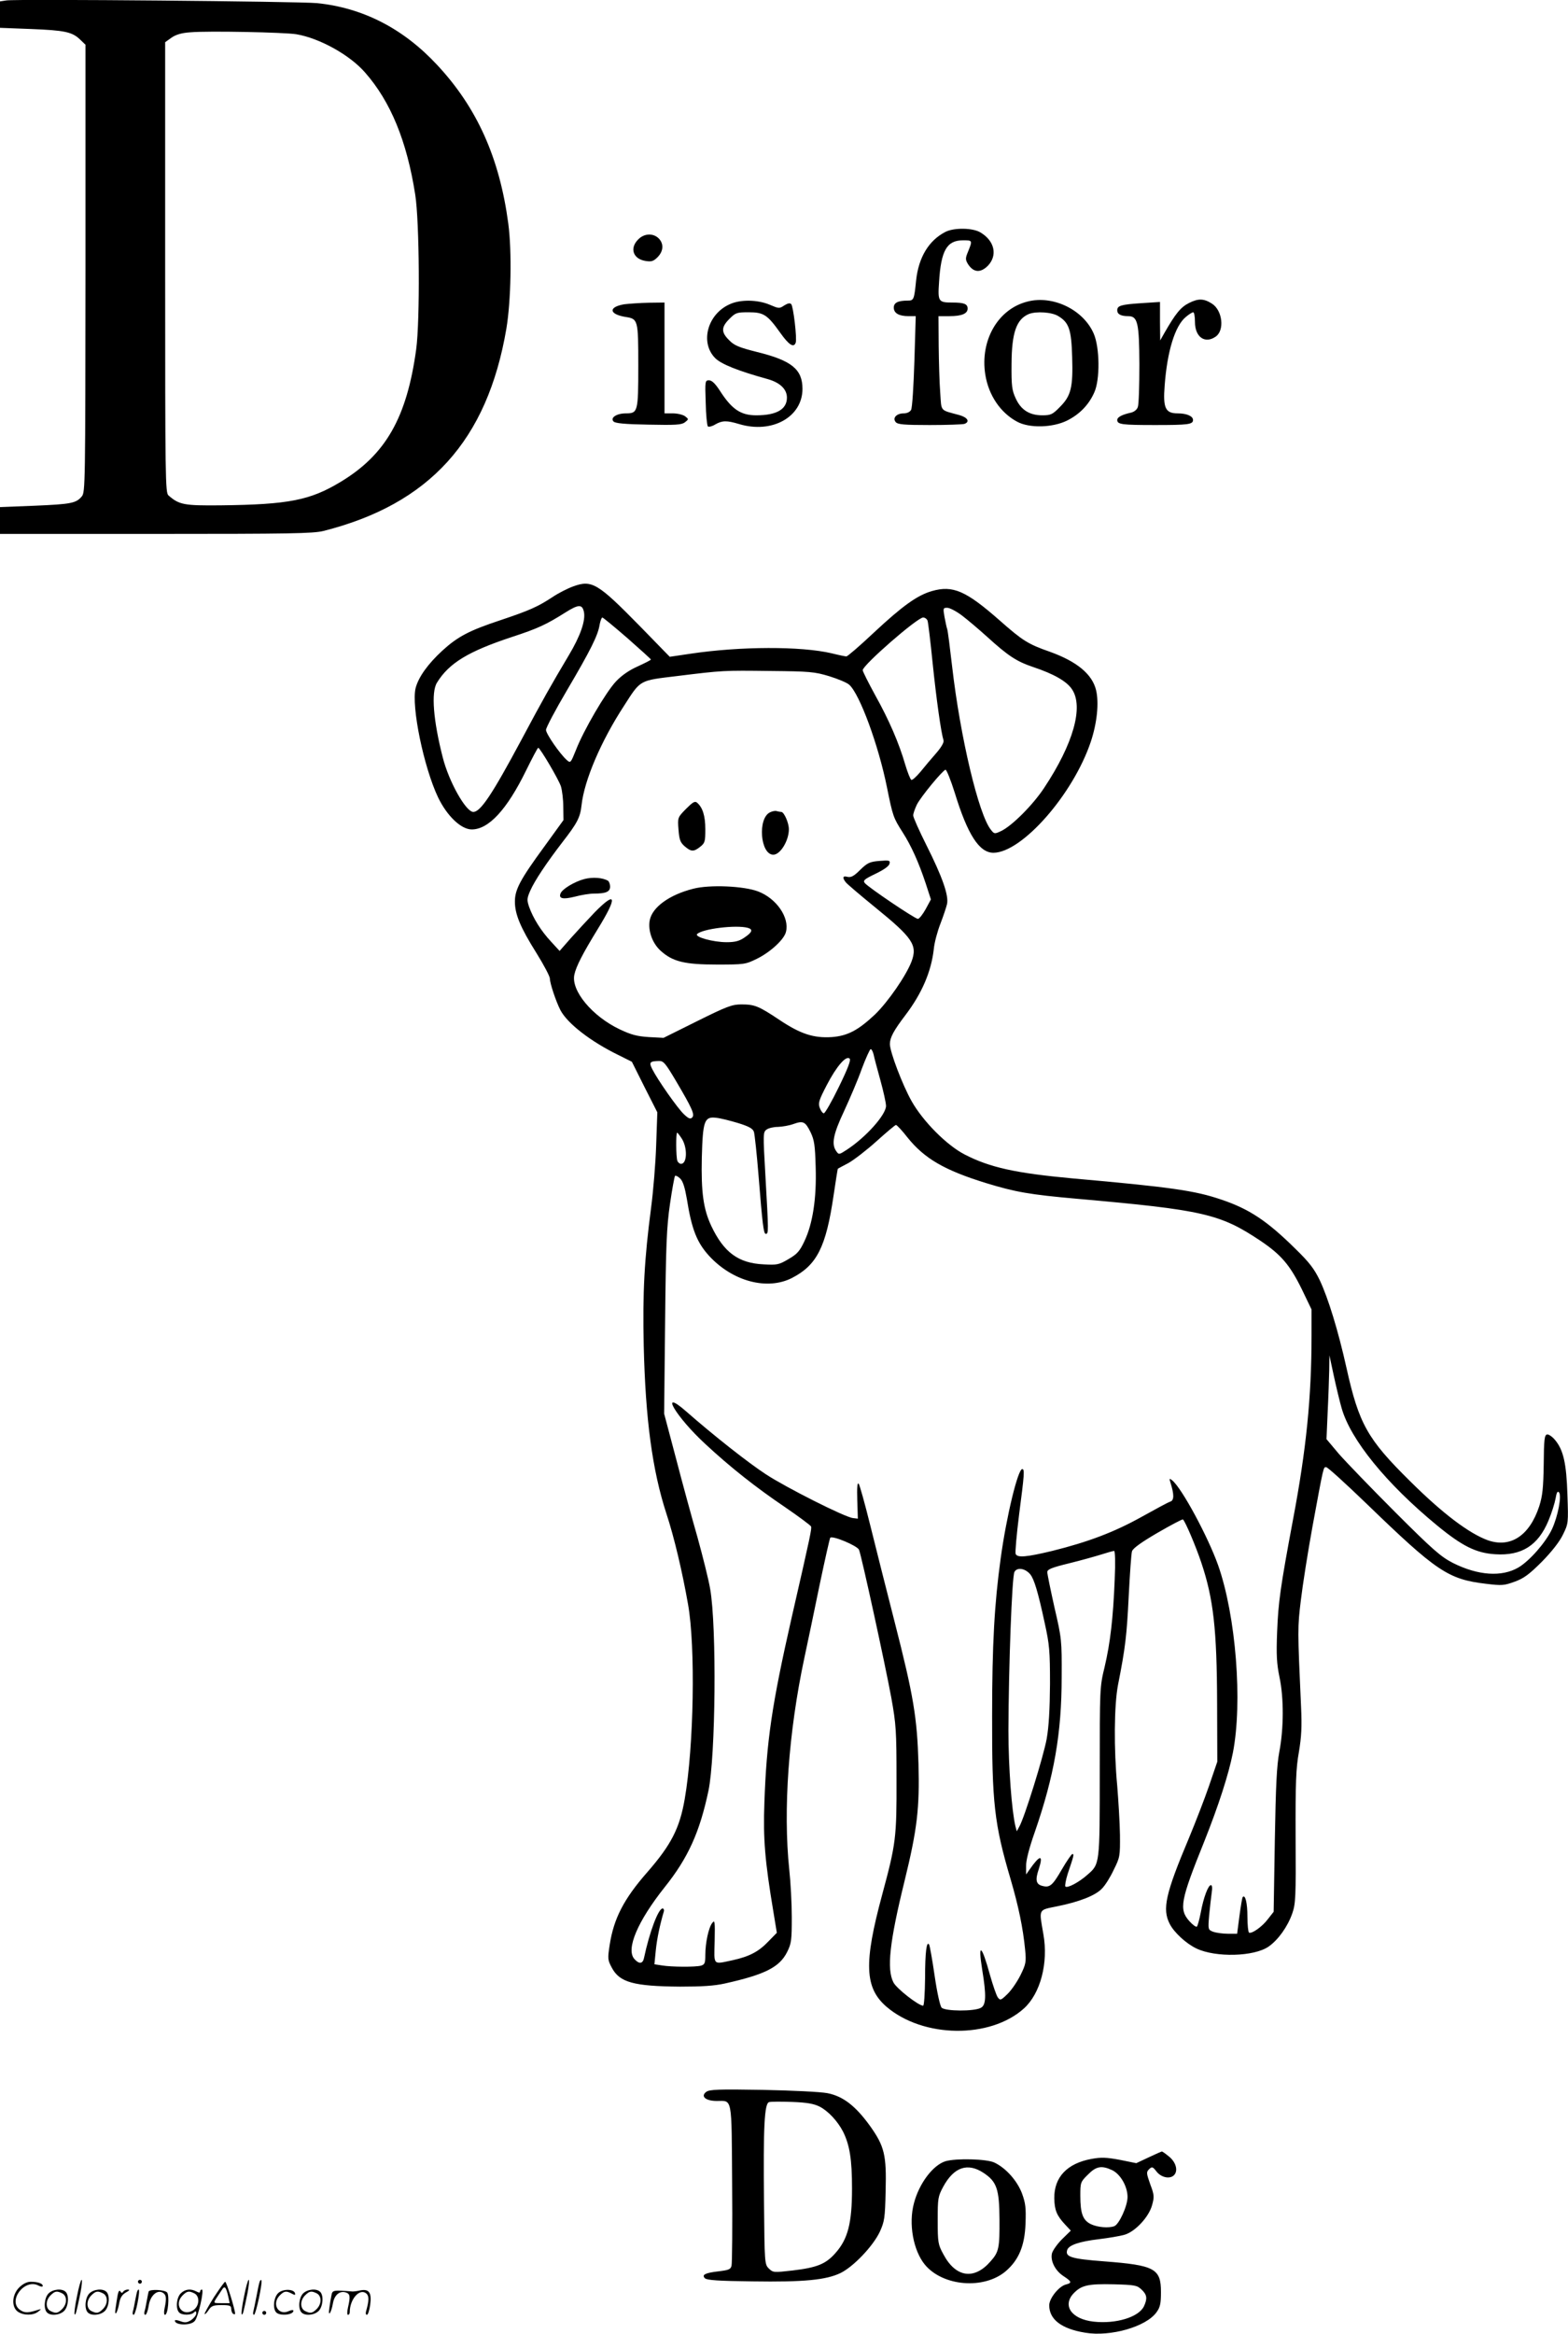 <svg version="1.0" xmlns="http://www.w3.org/2000/svg"
  viewBox="0 0 806.99 1200.332"
 preserveAspectRatio="xMidYMid meet">
<g transform="translate(-1,1200.614) scale(0.1,-0.1)"
fill="#000000" stroke="none">
<path d="M43 12004 l-33 -5 0 -68 0 -68 158 -6 c176 -7 213 -15 254 -54 l28
-27 0 -1150 c-1 -1109 -1 -1152 -19 -1173 -29 -35 -54 -40 -243 -48 l-178 -7
0 -69 0 -69 801 0 c690 0 810 2 863 15 547 138 844 466 942 1040 24 143 29
398 10 541 -45 338 -161 597 -367 817 -174 187 -382 293 -617 317 -92 9 -1544
22 -1599 14z m1492 -174 c119 -20 275 -106 354 -197 131 -149 215 -352 258
-628 22 -139 25 -647 5 -795 -48 -352 -157 -543 -390 -683 -156 -94 -266 -116
-615 -120 -191 -2 -215 3 -270 51 -16 14 -17 83 -17 1173 l0 1158 32 23 c23
16 52 25 98 28 90 8 484 0 545 -10z M4875 10813 c-85 -44 -137 -130 -150 -248
-10 -100 -12 -105 -43 -105 -51 0 -72 -11 -72 -36 0 -29 27 -44 76 -44 l37 0
-7 -232 c-4 -127 -11 -240 -17 -250 -6 -11 -21 -18 -38 -18 -37 0 -59 -24 -41
-45 10 -12 43 -15 175 -15 90 0 170 3 179 6 29 11 16 33 -26 45 -103 28 -92
16 -99 115 -4 49 -7 158 -8 242 l-1 152 56 0 c64 0 94 13 94 39 0 24 -19 31
-78 31 -73 0 -76 5 -69 106 10 162 40 214 123 214 51 0 50 1 23 -66 -11 -27
-10 -36 4 -58 28 -42 63 -44 100 -8 52 53 37 128 -36 172 -40 25 -138 26 -182
3z M3295 10775 c-46 -45 -27 -101 37 -111 30 -5 41 -2 62 19 31 31 33 70 6 97
-28 28 -75 26 -105 -5z M5298 10455 c-152 -38 -245 -200 -217 -376 17 -106 78
-196 164 -242 63 -34 182 -31 257 6 64 32 112 81 140 145 30 66 28 231 -3 302
-53 123 -210 199 -341 165z m159 -75 c55 -33 67 -70 71 -210 5 -157 -6 -200
-63 -257 -38 -39 -47 -43 -91 -43 -66 0 -110 28 -137 88 -19 41 -22 64 -21
177 1 160 25 229 89 256 38 15 119 10 152 -11z M6130 10448 c-44 -22 -70 -55
-127 -154 l-22 -39 -1 99 0 99 -93 -6 c-108 -7 -127 -13 -127 -37 0 -20 19
-30 56 -30 49 0 57 -32 58 -248 0 -108 -3 -207 -8 -219 -4 -14 -19 -25 -34
-29 -46 -10 -72 -23 -72 -38 0 -23 24 -26 195 -26 170 0 195 3 195 26 0 20
-33 34 -79 34 -63 0 -76 27 -67 142 13 177 53 307 108 353 16 14 34 25 39 25
5 0 9 -22 9 -50 0 -78 52 -114 107 -75 46 32 35 134 -19 169 -42 27 -70 28
-118 4z M3765 10441 c-114 -51 -153 -196 -75 -276 31 -32 120 -67 272 -109 63
-18 98 -52 98 -95 0 -60 -53 -91 -158 -91 -80 0 -126 31 -188 128 -23 35 -40
52 -55 52 -20 0 -21 -4 -17 -114 1 -63 7 -118 11 -123 5 -4 22 0 38 10 37 21
59 21 123 2 169 -51 326 36 326 181 0 101 -56 146 -235 190 -91 23 -116 33
-142 60 -42 41 -42 67 1 110 32 32 38 34 99 34 77 0 96 -12 163 -106 44 -62
69 -78 79 -51 8 19 -12 188 -23 199 -7 7 -18 4 -36 -7 -25 -17 -28 -16 -75 4
-62 26 -151 28 -206 2z M3222 10441 c-82 -14 -78 -51 7 -65 65 -10 66 -14 66
-251 0 -238 -2 -245 -64 -245 -48 0 -82 -23 -63 -42 9 -9 58 -14 180 -16 139
-3 170 -1 187 12 20 16 20 16 1 31 -11 8 -39 15 -63 15 l-43 0 0 285 0 285
-82 -1 c-46 -1 -102 -5 -126 -8z M2960 8990 c-30 -11 -77 -35 -105 -54 -78
-51 -118 -69 -270 -120 -160 -53 -219 -84 -298 -156 -75 -69 -123 -136 -138
-193 -23 -93 42 -408 116 -563 46 -95 118 -164 173 -164 87 0 181 102 279 302
32 65 60 118 63 118 9 0 105 -162 117 -199 6 -20 12 -67 12 -105 l1 -68 -97
-134 c-126 -172 -153 -223 -153 -285 0 -65 28 -133 111 -265 38 -61 69 -120
69 -131 0 -24 31 -117 54 -162 36 -69 156 -162 300 -232 l68 -34 65 -130 66
-130 -6 -170 c-3 -93 -15 -237 -26 -320 -35 -268 -44 -434 -38 -710 9 -379 44
-641 117 -865 40 -121 82 -300 111 -465 39 -218 30 -732 -17 -1002 -26 -150
-69 -235 -194 -378 -120 -137 -171 -237 -192 -371 -11 -72 -11 -78 11 -119 40
-75 111 -95 351 -97 112 0 176 4 230 16 207 46 282 84 321 162 22 44 24 61 24
179 0 72 -6 182 -13 245 -32 307 -4 706 78 1090 17 80 53 250 79 378 27 128
51 235 54 239 12 12 139 -41 148 -62 13 -31 135 -591 166 -760 25 -138 27
-172 27 -420 1 -301 -3 -332 -74 -595 -95 -351 -90 -478 22 -575 189 -162 534
-166 708 -9 85 77 126 234 100 381 -23 133 -28 124 70 144 115 23 199 56 232
92 16 16 43 59 60 96 32 64 33 70 32 181 -1 63 -8 176 -14 250 -18 190 -16
416 4 520 38 192 45 254 55 455 6 116 13 220 17 232 4 15 47 46 131 95 69 40
128 71 131 69 11 -7 67 -139 95 -223 62 -185 80 -341 81 -723 l1 -300 -42
-123 c-23 -67 -70 -188 -104 -270 -121 -287 -138 -365 -99 -441 22 -44 85
-102 138 -127 99 -47 296 -42 371 10 49 34 98 102 122 171 17 49 19 83 17 392
-1 282 2 354 17 438 13 78 16 129 11 235 -18 396 -18 405 -1 545 9 77 36 248
60 380 58 315 56 305 70 305 8 0 99 -83 205 -185 364 -352 423 -392 618 -415
82 -10 93 -9 148 11 47 17 75 38 140 103 50 51 91 103 108 139 28 57 28 59 23
205 -5 162 -21 231 -64 282 -14 17 -33 30 -41 28 -13 -3 -16 -26 -17 -153 -2
-123 -6 -162 -23 -216 -50 -152 -148 -216 -265 -175 -96 35 -232 137 -400 304
-219 216 -263 294 -327 582 -43 193 -94 358 -137 450 -29 60 -54 93 -127 164
-145 143 -237 204 -380 252 -135 46 -256 64 -765 109 -293 27 -426 56 -556
123 -93 48 -214 170 -273 274 -47 83 -112 254 -112 294 0 33 19 69 80 149 85
112 133 224 146 340 3 33 19 92 34 130 15 39 30 84 34 101 10 44 -25 142 -106
303 -37 74 -68 143 -68 153 0 10 9 35 19 56 21 41 130 173 147 179 5 2 27 -52
48 -119 66 -215 126 -308 199 -308 147 1 410 300 501 571 32 96 43 200 27 266
-20 82 -99 147 -238 197 -112 39 -140 57 -258 161 -174 153 -241 182 -349 151
-76 -22 -152 -77 -300 -215 -71 -67 -134 -121 -140 -121 -6 0 -40 7 -76 16
-158 37 -470 36 -725 -2 l-108 -16 -156 160 c-215 219 -245 237 -341 202z m55
-130 c10 -45 -18 -125 -78 -225 -91 -153 -131 -223 -244 -435 -150 -280 -210
-370 -247 -370 -38 0 -125 154 -157 279 -49 191 -61 337 -30 386 62 101 162
161 386 235 132 43 177 64 275 126 67 42 86 43 95 4z m1945 -19 c29 -22 87
-71 129 -109 110 -100 153 -128 239 -157 105 -35 172 -73 199 -114 61 -90 7
-281 -143 -507 -58 -88 -165 -195 -221 -222 -34 -16 -36 -16 -53 6 -63 77
-158 476 -200 842 -11 96 -22 182 -25 190 -3 8 -9 36 -14 63 -8 45 -7 47 14
47 13 0 47 -18 75 -39z m-1721 -117 c66 -58 121 -108 121 -110 0 -3 -30 -18
-67 -35 -45 -20 -84 -47 -113 -78 -52 -55 -167 -252 -206 -353 -27 -67 -28
-68 -47 -51 -36 32 -107 135 -107 155 0 11 48 102 107 202 122 207 161 285
169 339 4 20 10 37 14 37 4 0 62 -48 129 -106z m1545 89 c3 -10 15 -108 26
-218 19 -184 43 -356 56 -397 3 -10 -11 -35 -38 -66 -24 -27 -60 -70 -81 -96
-21 -25 -42 -44 -47 -41 -5 3 -19 38 -31 78 -32 111 -84 231 -155 358 -35 64
-64 122 -64 128 0 26 281 271 311 271 10 0 20 -8 23 -17z m-506 -285 c45 -14
91 -33 103 -44 54 -49 150 -310 194 -528 30 -149 33 -156 80 -230 45 -70 83
-155 119 -263 l27 -83 -27 -50 c-15 -27 -33 -50 -40 -50 -15 0 -255 162 -273
184 -11 13 -3 20 55 48 44 21 70 40 72 52 4 17 -1 18 -52 14 -50 -4 -62 -10
-99 -46 -32 -32 -47 -40 -65 -36 -25 7 -28 -4 -9 -28 6 -8 74 -66 149 -127
196 -159 221 -196 189 -281 -28 -73 -121 -207 -187 -271 -87 -82 -142 -111
-223 -117 -94 -6 -161 16 -269 88 -108 72 -128 80 -197 80 -47 0 -74 -10 -227
-86 l-173 -86 -76 4 c-61 4 -91 12 -150 40 -141 67 -251 199 -233 281 9 43 44
110 120 234 103 167 97 201 -16 86 -36 -38 -91 -97 -123 -133 l-57 -65 -45 49
c-51 55 -91 119 -112 178 -12 35 -11 44 6 83 23 52 83 142 166 250 76 98 91
126 98 190 14 128 100 329 218 510 88 137 77 130 274 154 237 29 235 29 480
26 202 -2 227 -4 303 -27z m228 -1945 c3 -16 19 -75 35 -133 16 -58 29 -117
29 -132 0 -45 -102 -160 -201 -225 -40 -26 -42 -27 -55 -8 -26 36 -16 87 40
206 29 63 71 160 91 217 21 56 42 102 46 102 5 0 11 -12 15 -27z m-179 -168
c-36 -74 -71 -135 -77 -135 -6 0 -15 12 -21 28 -9 24 -5 38 36 117 51 98 100
154 118 136 7 -7 -9 -50 -56 -146z m-839 33 c85 -144 99 -175 84 -190 -9 -9
-19 -5 -42 17 -33 31 -136 178 -163 232 -18 35 -13 41 34 42 24 1 34 -12 87
-101z m320 -218 c55 -17 76 -28 82 -45 4 -12 15 -114 24 -226 20 -250 26 -299
37 -299 15 0 15 6 -2 304 -12 210 -12 219 6 232 10 8 37 14 59 14 23 1 58 7
80 15 50 18 61 12 88 -43 19 -40 23 -67 26 -180 5 -158 -15 -290 -58 -380 -24
-51 -37 -66 -82 -92 -49 -29 -59 -31 -128 -27 -130 6 -205 62 -269 197 -41 87
-53 174 -49 352 5 189 13 212 73 205 22 -2 73 -15 113 -27z m873 -75 c87 -108
190 -168 404 -234 151 -46 222 -59 472 -81 644 -57 732 -77 939 -215 107 -72
152 -124 214 -250 l50 -104 0 -133 c0 -319 -27 -586 -95 -946 -66 -352 -76
-427 -82 -577 -5 -123 -2 -166 12 -235 23 -108 22 -266 -1 -385 -13 -71 -18
-168 -23 -456 l-6 -366 -29 -37 c-30 -40 -84 -78 -98 -70 -4 3 -8 40 -8 82 0
70 -11 115 -24 101 -3 -2 -10 -46 -17 -97 l-12 -92 -48 0 c-26 0 -60 5 -75 10
-27 11 -27 11 -21 85 4 41 10 93 13 115 4 25 3 40 -4 40 -14 0 -38 -64 -52
-140 -7 -36 -16 -69 -20 -73 -4 -4 -21 8 -39 28 -54 61 -46 105 77 410 74 186
125 344 147 455 51 260 16 705 -76 966 -52 146 -186 395 -236 436 -15 12 -16
10 -9 -12 19 -60 19 -90 0 -97 -11 -3 -77 -39 -149 -79 -142 -79 -275 -129
-460 -175 -133 -32 -180 -36 -188 -15 -3 8 5 99 18 203 27 207 29 233 16 233
-22 0 -81 -241 -111 -460 -32 -231 -44 -442 -44 -810 -1 -445 11 -555 95 -839
41 -140 64 -251 75 -364 6 -62 4 -73 -24 -130 -17 -34 -47 -78 -67 -97 -34
-33 -37 -34 -50 -17 -7 10 -25 62 -40 115 -43 157 -63 170 -40 27 22 -134 20
-182 -7 -196 -34 -19 -184 -18 -202 1 -8 9 -23 76 -36 165 -12 83 -25 154 -28
159 -13 22 -21 -38 -21 -171 -1 -82 -5 -143 -10 -143 -24 0 -138 89 -153 120
-35 68 -20 207 57 520 66 269 78 376 72 605 -7 237 -25 347 -123 730 -41 160
-97 382 -125 495 -28 113 -55 210 -60 215 -7 7 -9 -22 -7 -85 l3 -95 -25 3
c-41 4 -344 157 -448 225 -92 60 -272 202 -411 324 -142 124 -53 -28 99 -168
127 -118 258 -222 412 -326 70 -48 129 -92 132 -98 4 -12 0 -34 -100 -470
-102 -449 -129 -634 -140 -950 -7 -187 3 -303 46 -560 l18 -110 -42 -43 c-51
-54 -99 -79 -185 -98 -104 -22 -96 -30 -93 98 2 100 1 111 -12 94 -19 -23 -36
-103 -36 -165 0 -42 -3 -49 -22 -55 -30 -8 -153 -7 -201 1 l-39 6 7 71 c6 61
22 135 41 199 3 9 0 17 -6 17 -22 0 -68 -124 -95 -252 -6 -33 -25 -36 -50 -8
-45 50 16 194 157 371 119 149 179 281 224 494 37 175 43 844 9 1038 -8 48
-38 167 -65 265 -28 97 -78 280 -111 407 l-61 230 5 470 c4 399 8 491 25 608
11 76 23 141 26 145 4 3 16 -3 27 -14 14 -14 24 -47 34 -105 25 -157 52 -224
115 -293 121 -131 299 -178 426 -113 128 66 175 158 214 424 11 75 21 137 22
138 2 1 27 15 56 30 28 16 93 66 144 112 50 45 95 83 99 83 5 0 32 -29 60 -65z
m-1161 -7 c29 -48 26 -128 -5 -128 -7 0 -16 7 -19 16 -7 19 -8 144 -1 144 3 0
14 -15 25 -32z m3395 -1385 c46 -162 230 -388 490 -602 130 -107 202 -143 300
-149 136 -9 221 45 274 172 17 40 33 92 37 115 5 30 10 39 17 32 16 -16 -5
-125 -36 -191 -33 -69 -115 -162 -172 -196 -86 -50 -207 -42 -337 23 -62 32
-101 65 -298 262 -124 124 -255 260 -290 300 l-63 75 6 140 c4 78 7 175 8 216
l1 75 23 -107 c13 -60 31 -134 40 -165z m-1168 -880 c-8 -200 -23 -328 -52
-451 -25 -102 -25 -112 -25 -538 0 -481 1 -475 -65 -532 -43 -38 -102 -69
-112 -59 -3 4 2 33 12 65 32 95 34 102 24 102 -4 0 -29 -36 -54 -79 -48 -83
-62 -95 -100 -85 -33 8 -38 30 -19 86 25 77 7 76 -48 -3 l-17 -24 0 44 c-1 27
16 93 45 175 99 286 138 506 138 796 1 190 0 199 -37 358 -20 90 -37 172 -37
182 0 14 21 23 111 45 61 15 136 36 168 46 31 10 60 18 65 18 5 1 7 -60 3
-146z m-435 26 c20 -24 40 -89 75 -252 24 -109 27 -142 27 -312 -1 -131 -6
-219 -17 -282 -16 -89 -114 -405 -141 -452 l-13 -24 -7 26 c-19 79 -36 304
-36 492 1 325 18 793 31 816 13 25 55 19 81 -12z M3541 7846 c-43 -44 -44 -44
-39 -107 4 -52 9 -66 32 -86 33 -28 46 -29 80 -2 24 19 26 27 26 90 0 69 -14
113 -43 137 -11 9 -22 2 -56 -32z M3973 7828 c-65 -31 -50 -218 17 -218 36 0
80 72 80 131 0 33 -25 89 -39 89 -5 0 -15 2 -23 4 -7 3 -23 0 -35 -6z M3018
7485 c-50 -13 -114 -51 -123 -74 -11 -27 12 -32 73 -17 33 9 77 16 98 16 62 0
84 9 84 36 0 12 -5 26 -11 30 -27 16 -78 20 -121 9z M3578 7435 c-123 -31
-211 -95 -224 -162 -10 -53 13 -118 56 -157 62 -56 123 -71 290 -71 140 0 147
1 204 29 70 34 142 100 151 139 19 74 -49 172 -143 208 -73 28 -249 36 -334
14z m280 -201 c29 -8 24 -23 -18 -51 -25 -17 -47 -23 -90 -23 -70 0 -167 27
-152 42 27 27 200 48 260 32z M3645 1247 c-31 -23 -4 -47 54 -47 81 0 76 29
79 -422 2 -222 0 -413 -3 -425 -4 -19 -15 -23 -64 -29 -72 -8 -91 -18 -73 -36
10 -10 72 -14 245 -16 264 -4 378 7 453 43 67 33 167 138 202 212 24 53 27 70
30 209 5 186 -6 231 -80 335 -75 104 -139 153 -219 169 -36 7 -183 14 -334 17
-228 4 -273 2 -290 -10z m583 -76 c45 -23 93 -75 121 -129 34 -69 46 -142 46
-292 0 -178 -21 -260 -85 -332 -50 -57 -95 -75 -221 -90 -97 -11 -100 -11
-122 10 -22 22 -22 28 -25 345 -4 383 2 504 26 511 10 3 63 3 119 1 76 -3 111
-9 141 -24z M5922 910 l-64 -30 -84 17 c-70 13 -96 14 -146 5 -126 -23 -193
-94 -192 -202 1 -62 13 -90 56 -136 l29 -31 -45 -44 c-25 -25 -48 -58 -52 -73
-9 -39 17 -90 61 -118 41 -27 43 -34 11 -42 -36 -9 -86 -71 -86 -107 0 -73 63
-121 185 -141 131 -22 314 31 367 105 19 26 23 45 23 104 0 121 -32 138 -293
158 -170 13 -202 23 -189 60 10 24 62 42 162 54 50 6 108 16 130 22 56 15 127
91 144 152 12 43 12 53 -9 108 -20 57 -21 63 -6 78 15 14 18 14 39 -13 24 -30
68 -39 89 -18 22 22 11 65 -23 94 -18 15 -36 28 -39 28 -3 0 -34 -14 -68 -30z
m-188 -66 c43 -21 79 -84 79 -138 0 -46 -43 -140 -68 -150 -29 -11 -86 -6
-120 10 -42 20 -55 55 -55 147 0 67 1 71 39 108 43 44 71 48 125 23z m151
-614 c28 -26 31 -46 13 -85 -26 -57 -145 -93 -260 -80 -114 13 -162 83 -102
146 40 41 73 49 206 46 108 -3 120 -5 143 -27z M4876 890 c-64 -20 -135 -113
-162 -215 -29 -106 -4 -244 56 -317 93 -112 305 -129 417 -33 66 57 97 130
101 245 3 80 0 104 -18 154 -25 66 -83 131 -142 159 -39 19 -197 23 -252 7z
m196 -60 c68 -45 81 -83 82 -238 1 -148 -3 -169 -46 -217 -84 -97 -179 -83
-242 35 -28 51 -30 61 -30 175 0 114 1 123 29 175 55 100 125 124 207 70z
M406 194 c-10 -47 -15 -88 -12 -91 5 -6 9 7 30 110 7 37 10 67 6 67 -4 0 -15
-39 -24 -86z M720 270 c0 -5 5 -10 10 -10 6 0 10 5 10 10 0 6 -4 10 -10 10 -5
0 -10 -4 -10 -10z M1266 194 c-10 -47 -15 -88 -12 -91 5 -6 9 7 30 110 7 37
10 67 6 67 -4 0 -15 -39 -24 -86z M1346 269 c-3 -8 -10 -41 -16 -74 -6 -33
-14 -68 -16 -77 -3 -10 -1 -18 3 -18 10 0 46 171 38 178 -2 3 -7 -1 -9 -9z
M109 241 c-38 -38 -41 -101 -7 -125 29 -20 79 -20 104 0 18 14 18 15 1 10 -53
-17 -69 -17 -92 -2 -69 45 21 166 94 126 12 -6 21 -7 21 -1 0 12 -25 21 -62
21 -19 0 -39 -10 -59 -29z M1110 189 c-28 -45 -49 -83 -47 -85 2 -3 12 7 21
21 14 21 24 25 66 25 43 0 50 -3 50 -19 0 -11 5 -23 10 -26 6 -3 10 -3 10 1 0
20 -44 164 -51 164 -4 0 -30 -37 -59 -81z m75 4 l7 -33 -42 0 c-42 0 -42 0
-28 23 8 12 21 32 29 44 15 25 22 18 34 -34z M260 210 c-22 -22 -27 -79 -8
-98 19 -19 66 -14 88 8 22 22 27 79 8 98 -19 19 -66 14 -88 -8z m71 0 c25 -14
25 -54 -1 -80 -23 -23 -33 -24 -61 -10 -25 14 -25 54 1 80 23 23 33 24 61 10z
M470 210 c-22 -22 -27 -79 -8 -98 19 -19 66 -14 88 8 22 22 27 79 8 98 -19 19
-66 14 -88 -8z m71 0 c25 -14 25 -54 -1 -80 -23 -23 -33 -24 -61 -10 -25 14
-25 54 1 80 23 23 33 24 61 10z M616 204 c-3 -16 -8 -47 -11 -69 -8 -51 10
-26 19 27 5 27 15 42 34 53 18 10 22 14 10 15 -9 0 -20 -5 -24 -11 -5 -8 -9
-8 -14 1 -5 8 -10 3 -14 -16z M717 223 c-2 -4 -7 -26 -11 -48 -4 -22 -9 -48
-12 -57 -3 -10 -1 -18 4 -18 4 0 14 28 20 62 11 58 10 81 -1 61z M775 220 c-1
-3 -5 -23 -9 -45 -4 -22 -9 -48 -12 -57 -3 -10 -1 -18 4 -18 5 0 13 20 17 45
7 53 44 87 74 68 17 -11 19 -28 8 -80 -4 -18 -3 -33 2 -33 16 0 24 99 11 115
-12 14 -87 18 -95 5z M940 210 c-22 -22 -27 -79 -8 -98 15 -15 61 -15 76 0 9
9 12 8 12 -5 0 -9 -12 -24 -26 -34 -21 -13 -32 -15 -55 -6 -16 6 -29 8 -29 3
0 -24 81 -27 102 -2 18 19 50 162 37 162 -5 0 -9 -5 -9 -10 0 -7 -6 -7 -19 0
-30 16 -59 12 -81 -10z m71 0 c29 -16 25 -65 -6 -86 -56 -37 -103 28 -55 76
23 23 33 24 61 10z M1441 211 c-23 -23 -28 -80 -9 -99 19 -19 88 -13 88 9 0 5
-11 4 -24 -2 -54 -25 -89 38 -46 81 23 23 33 24 62 9 16 -9 19 -8 16 3 -8 22
-64 22 -87 -1z M1570 210 c-22 -22 -27 -79 -8 -98 19 -19 66 -14 88 8 22 22
27 79 8 98 -19 19 -66 14 -88 -8z m71 0 c25 -14 25 -54 -1 -80 -23 -23 -33
-24 -61 -10 -25 14 -25 54 1 80 23 23 33 24 61 10z M1716 201 c-3 -14 -8 -44
-11 -66 -8 -51 10 -26 19 27 8 41 35 63 66 53 22 -7 24 -21 11 -77 -5 -22 -5
-38 0 -38 5 0 9 6 9 13 0 68 51 125 85 97 15 -13 15 -35 -1 -92 -3 -10 -1 -18
4 -18 6 0 13 23 17 50 9 63 -5 84 -49 76 -17 -4 -35 -6 -41 -6 -101 8 -104 7
-109 -19z M1360 110 c0 -5 5 -10 10 -10 6 0 10 5 10 10 0 6 -4 10 -10 10 -5 0
-10 -4 -10 -10z"/>
</g>
</svg>
